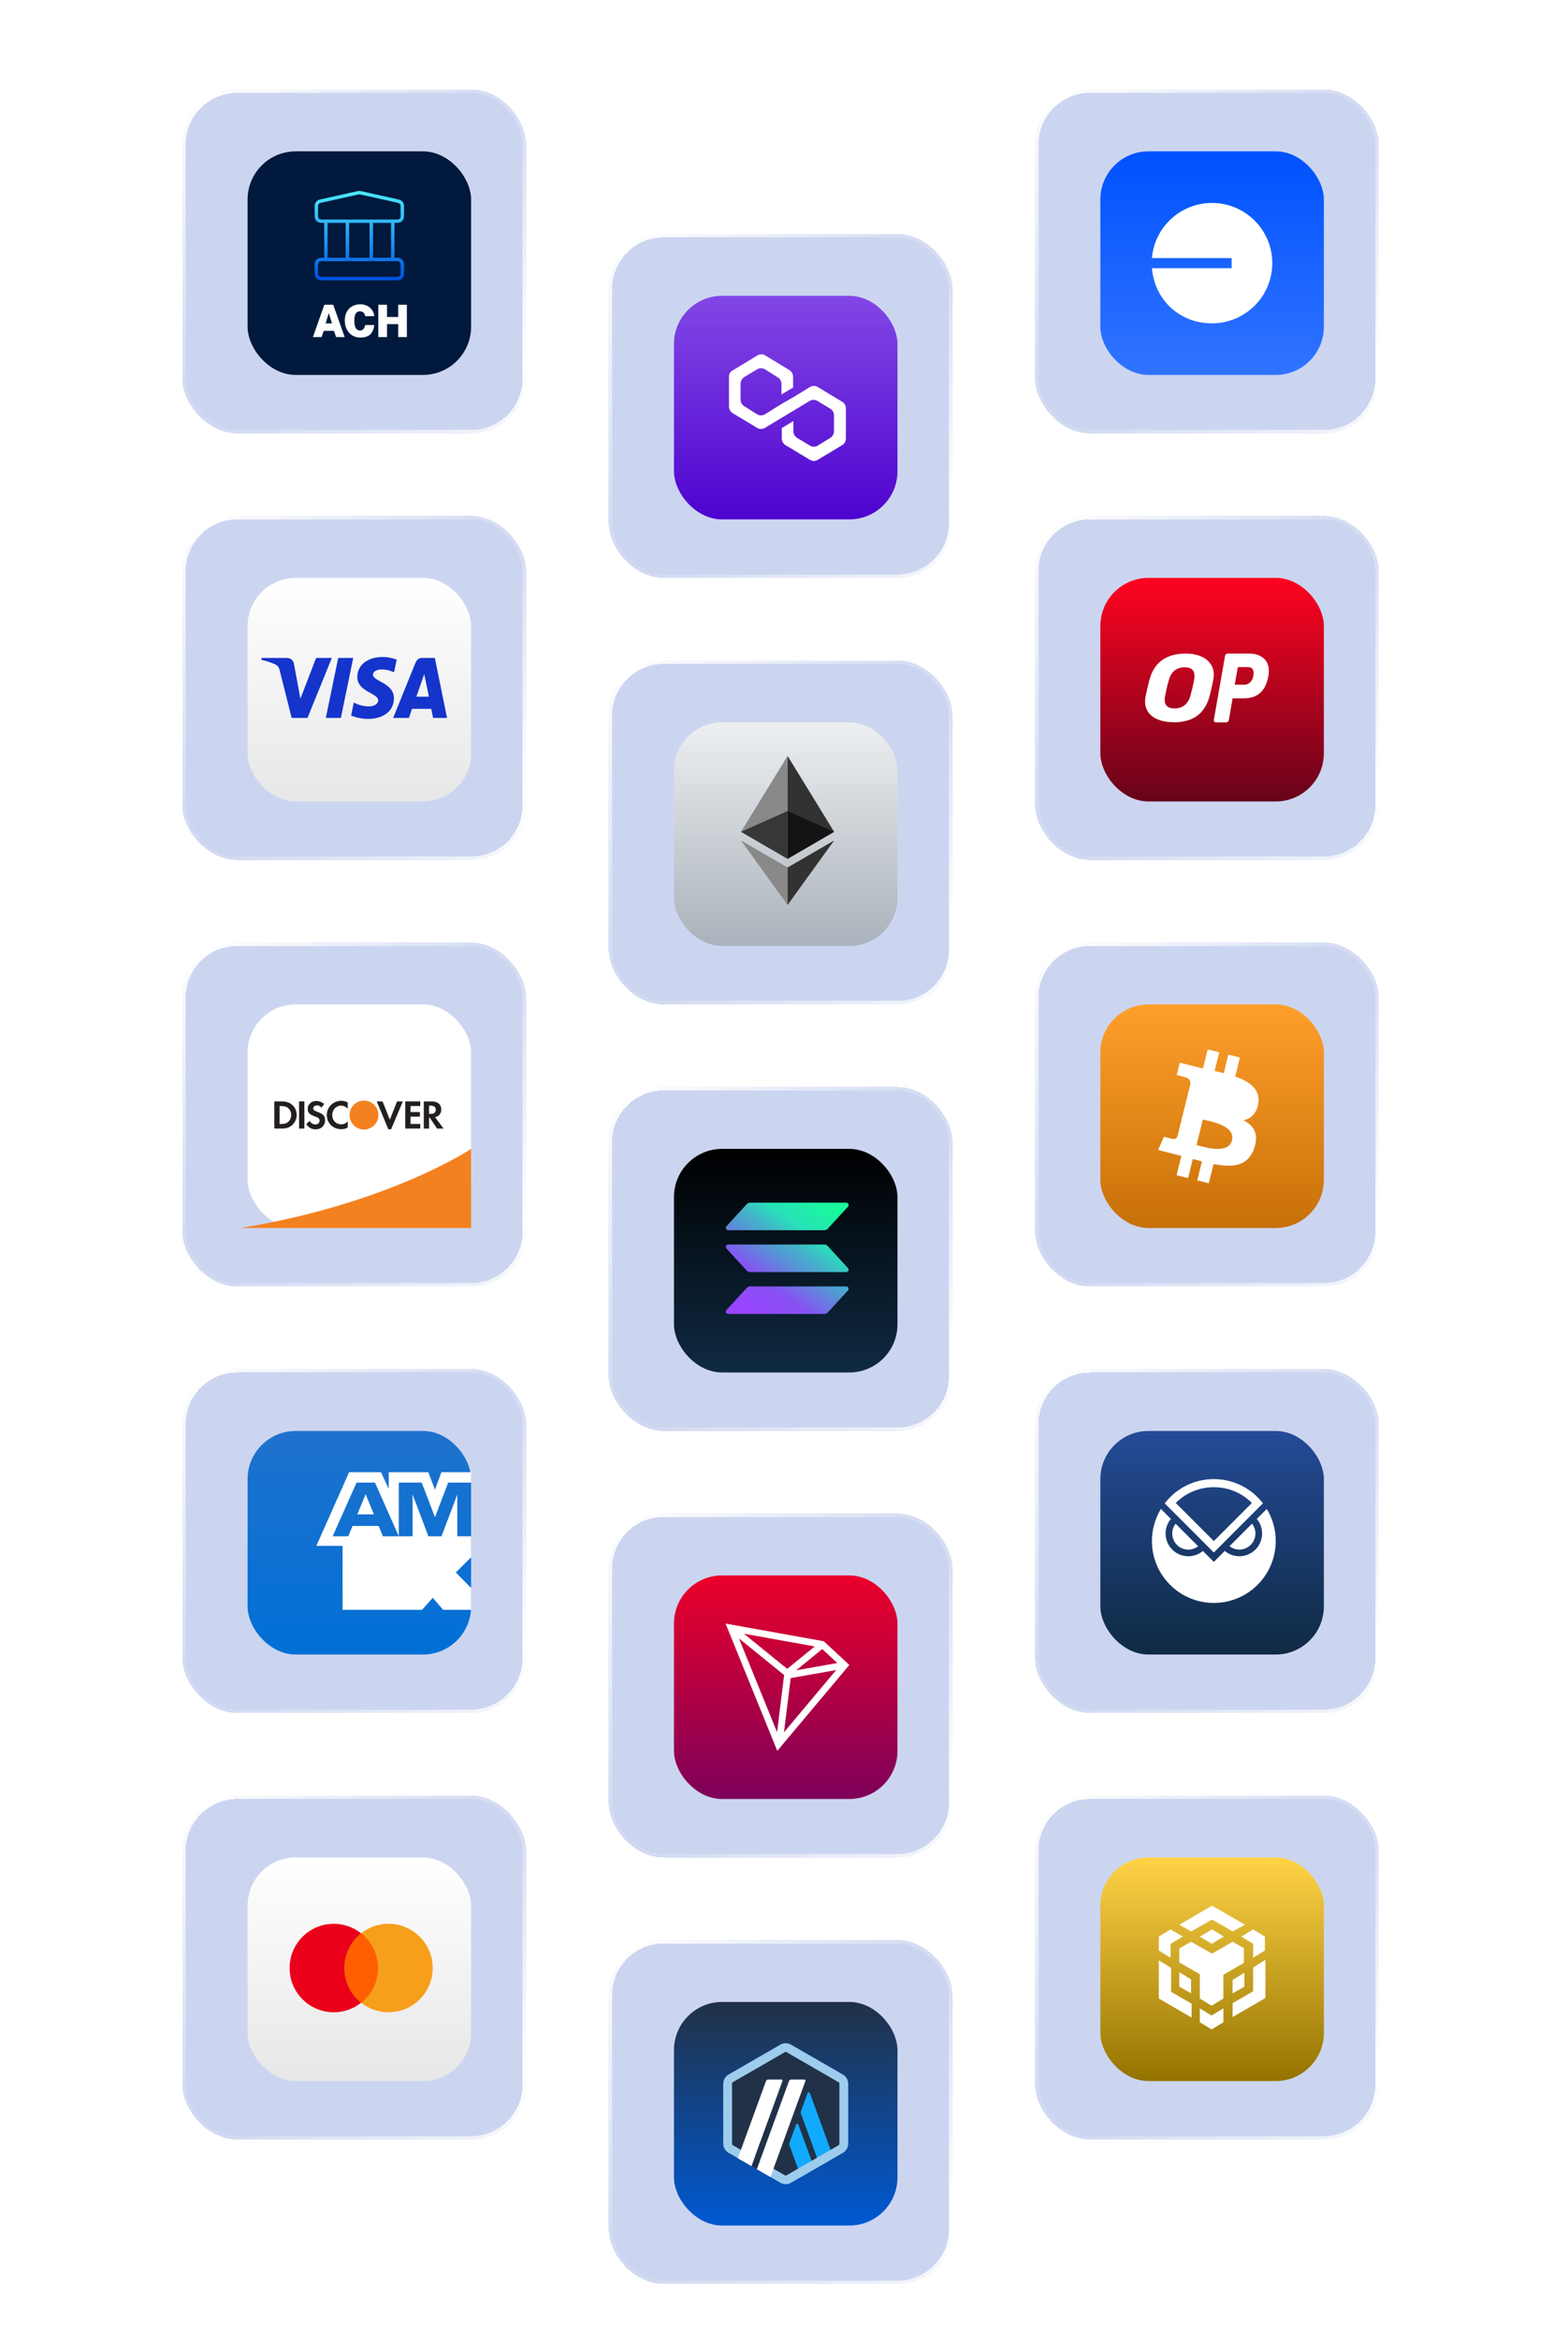 <svg width="456" height="680" viewBox="0 0 456 680" fill="none" xmlns="http://www.w3.org/2000/svg">
<g filter="url(#filter0_d_2586_40953)">
<rect x="179" y="64" width="100" height="100" rx="16" fill="#002FB6" fill-opacity="0.2" shape-rendering="crispEdges"/>
<rect x="179.5" y="64.5" width="99" height="99" rx="15.5" stroke="url(#paint0_linear_2586_40953)" shape-rendering="crispEdges"/>
</g>
<g filter="url(#filter1_d_2586_40953)">
<rect x="196" y="82" width="65" height="65" rx="14" fill="url(#paint1_linear_2586_40953)"/>
<path d="M237.744 108.475C237.123 108.107 236.324 108.107 235.614 108.475L230.642 111.51L227.269 113.442L222.386 116.478C221.765 116.846 220.966 116.846 220.256 116.478L216.439 114.086C215.817 113.718 215.373 112.982 215.373 112.154V107.555C215.373 106.819 215.728 106.083 216.439 105.623L220.256 103.323C220.877 102.955 221.676 102.955 222.386 103.323L226.204 105.715C226.825 106.083 227.269 106.819 227.269 107.647V110.682L230.642 108.659V105.531C230.642 104.795 230.287 104.059 229.577 103.599L222.475 99.276C221.854 98.908 221.055 98.908 220.345 99.276L213.065 103.691C212.355 104.059 212 104.795 212 105.531V114.178C212 114.914 212.355 115.65 213.065 116.11L220.256 120.433C220.877 120.801 221.676 120.801 222.386 120.433L227.269 117.49L230.642 115.466L235.525 112.522C236.146 112.154 236.945 112.154 237.655 112.522L241.473 114.822C242.094 115.19 242.538 115.926 242.538 116.754V121.353C242.538 122.089 242.183 122.825 241.473 123.285L237.744 125.585C237.123 125.953 236.324 125.953 235.614 125.585L231.796 123.285C231.175 122.917 230.731 122.181 230.731 121.353V118.409L227.358 120.433V123.469C227.358 124.205 227.713 124.941 228.423 125.401L235.614 129.724C236.235 130.092 237.034 130.092 237.744 129.724L244.935 125.401C245.556 125.033 246 124.297 246 123.469V114.73C246 113.994 245.645 113.258 244.935 112.798L237.744 108.475Z" fill="white"/>
</g>
<g filter="url(#filter2_d_2586_40953)">
<rect x="179" y="188" width="100" height="100" rx="16" fill="#002FB6" fill-opacity="0.2" shape-rendering="crispEdges"/>
<rect x="179.5" y="188.5" width="99" height="99" rx="15.5" stroke="url(#paint2_linear_2586_40953)" shape-rendering="crispEdges"/>
</g>
<g filter="url(#filter3_d_2586_40953)">
<rect x="196" y="206" width="65" height="65" rx="14" fill="url(#paint3_linear_2586_40953)"/>
<path d="M215.5 237.819L229.038 245.681V231.774V215.751L215.5 237.819Z" fill="#898989"/>
<path d="M229.038 215.75V231.773V245.681L242.576 237.819L229.038 215.75Z" fill="#323232"/>
<path d="M229.041 231.775L242.575 237.818L229.041 245.678V231.775Z" fill="#141414"/>
<path d="M229.038 231.773L229.042 231.775V245.677L229.038 245.68L215.5 237.819L229.038 231.773Z" fill="#373737"/>
<path d="M215.5 240.341L229.038 259.083V248.199L215.5 240.341Z" fill="#898989"/>
<path d="M229.038 248.199V259.083L242.584 240.341L229.038 248.199Z" fill="#323232"/>
</g>
<g filter="url(#filter4_d_2586_40953)">
<rect x="179" y="312" width="100" height="100" rx="16" fill="#002FB6" fill-opacity="0.2" shape-rendering="crispEdges"/>
<rect x="179.5" y="312.5" width="99" height="99" rx="15.5" stroke="url(#paint4_linear_2586_40953)" shape-rendering="crispEdges"/>
</g>
<g filter="url(#filter5_d_2586_40953)">
<rect x="196" y="330" width="65" height="65" rx="14" fill="url(#paint5_linear_2586_40953)"/>
<path fillRule="evenodd" clipRule="evenodd" d="M240.257 353.537C240.085 353.613 239.9 353.652 239.713 353.652H211.771C211.638 353.652 211.507 353.613 211.396 353.539C211.284 353.465 211.196 353.36 211.143 353.236C211.09 353.112 211.073 352.975 211.096 352.842C211.118 352.709 211.178 352.585 211.269 352.486L217.156 346.082C217.284 345.943 217.438 345.832 217.61 345.756C217.782 345.68 217.967 345.641 218.154 345.64H246.096C246.231 345.638 246.363 345.675 246.476 345.748C246.59 345.822 246.68 345.927 246.734 346.052C246.788 346.176 246.805 346.315 246.782 346.449C246.759 346.583 246.698 346.708 246.605 346.807L240.711 353.211C240.583 353.35 240.429 353.461 240.257 353.537ZM240.711 358.253C240.583 358.114 240.428 358.004 240.257 357.928C240.085 357.852 239.9 357.812 239.713 357.811H211.771C211.638 357.811 211.507 357.851 211.396 357.925C211.284 357.999 211.196 358.104 211.143 358.228C211.09 358.352 211.073 358.488 211.096 358.622C211.118 358.755 211.178 358.878 211.269 358.977L217.156 365.385C217.284 365.524 217.439 365.634 217.61 365.71C217.782 365.786 217.967 365.826 218.154 365.827H246.096C246.229 365.826 246.359 365.786 246.47 365.712C246.581 365.638 246.668 365.532 246.721 365.409C246.774 365.285 246.79 365.148 246.768 365.015C246.745 364.883 246.686 364.759 246.595 364.66L240.711 358.253ZM246.605 371.154L240.711 377.559C240.583 377.698 240.429 377.809 240.257 377.885C240.085 377.961 239.9 378 239.713 378H211.771C211.638 378 211.507 377.961 211.396 377.887C211.284 377.813 211.196 377.707 211.143 377.584C211.09 377.46 211.073 377.323 211.096 377.19C211.118 377.057 211.178 376.933 211.269 376.834L217.156 370.43C217.284 370.291 217.438 370.18 217.61 370.104C217.782 370.028 217.967 369.988 218.154 369.988H246.096C246.231 369.985 246.363 370.023 246.476 370.096C246.59 370.169 246.68 370.275 246.734 370.4C246.788 370.524 246.805 370.662 246.782 370.797C246.759 370.931 246.698 371.055 246.605 371.154Z" fill="url(#paint6_linear_2586_40953)"/>
</g>
<g filter="url(#filter6_d_2586_40953)">
<rect x="179" y="436" width="100" height="100" rx="16" fill="#002FB6" fill-opacity="0.2" shape-rendering="crispEdges"/>
<rect x="179.5" y="436.5" width="99" height="99" rx="15.5" stroke="url(#paint7_linear_2586_40953)" shape-rendering="crispEdges"/>
</g>
<g filter="url(#filter7_d_2586_40953)">
<rect x="196" y="454" width="65" height="65" rx="14" fill="url(#paint8_linear_2586_40953)"/>
<path d="M239.583 473.142L211 468L226.042 505L247 480.038L239.583 473.142ZM239.123 475.407L243.495 479.47L231.536 481.586L239.123 475.407ZM228.939 481.163L216.334 470.944L236.935 474.65L228.939 481.163ZM228.04 482.97L225.986 499.58L214.905 472.32L228.04 482.97ZM229.943 483.852L243.185 481.508L227.996 499.598L229.943 483.852Z" fill="white"/>
</g>
<g filter="url(#filter8_d_2586_40953)">
<rect x="179" y="560" width="100" height="100" rx="16" fill="#002FB6" fill-opacity="0.2" shape-rendering="crispEdges"/>
<rect x="179.5" y="560.5" width="99" height="99" rx="15.5" stroke="url(#paint9_linear_2586_40953)" shape-rendering="crispEdges"/>
</g>
<g filter="url(#filter9_d_2586_40953)">
<rect x="196" y="578" width="65" height="65" rx="14" fill="url(#paint10_linear_2586_40953)"/>
<g clipPath="url(#clip0_2586_40953)">
<path d="M211.706 602.464V618.536C211.706 619.569 212.247 620.504 213.149 621.029L227.073 629.065C227.958 629.573 229.057 629.573 229.943 629.065L243.866 621.029C244.752 620.52 245.31 619.569 245.31 618.536V602.464C245.31 601.431 244.768 600.496 243.866 599.971L229.943 591.935C229.057 591.427 227.958 591.427 227.073 591.935L213.149 599.971C212.264 600.48 211.722 601.431 211.722 602.464H211.706Z" fill="#213147"/>
<path d="M231.534 613.616L229.55 619.061C229.5 619.208 229.5 619.372 229.55 619.536L232.961 628.901L236.913 626.621L232.174 613.616C232.059 613.321 231.649 613.321 231.534 613.616Z" fill="#12AAFF"/>
<path d="M235.519 604.465C235.404 604.17 234.994 604.17 234.88 604.465L232.895 609.91C232.846 610.057 232.846 610.221 232.895 610.385L238.488 625.719L242.44 623.44L235.519 604.481V604.465Z" fill="#12AAFF"/>
<path d="M228.5 592.542C228.599 592.542 228.697 592.575 228.779 592.624L243.834 601.316C244.015 601.414 244.113 601.611 244.113 601.808V619.192C244.113 619.389 243.998 619.586 243.834 619.684L228.779 628.376C228.697 628.425 228.599 628.458 228.5 628.458C228.402 628.458 228.304 628.425 228.222 628.376L213.166 619.684C212.986 619.586 212.888 619.389 212.888 619.192V601.792C212.888 601.595 213.002 601.398 213.166 601.3L228.222 592.608C228.304 592.558 228.402 592.526 228.5 592.526V592.542ZM228.5 590C227.959 590 227.434 590.131 226.942 590.41L211.887 599.102C210.92 599.66 210.329 600.676 210.329 601.792V619.176C210.329 620.291 210.92 621.308 211.887 621.865L226.942 630.557C227.418 630.836 227.959 630.967 228.5 630.967C229.042 630.967 229.566 630.836 230.058 630.557L245.114 621.865C246.081 621.308 246.672 620.291 246.672 619.176V601.792C246.672 600.676 246.081 599.66 245.114 599.102L230.042 590.41C229.566 590.131 229.025 590 228.484 590H228.5Z" fill="#9DCCED"/>
<path d="M218.528 625.736L219.922 621.931L222.71 624.243L220.103 626.638L218.528 625.736Z" fill="#213147"/>
<path d="M227.221 600.562H223.399C223.121 600.562 222.858 600.742 222.76 601.004L214.576 623.44L218.529 625.719L227.549 601.004C227.631 600.775 227.467 600.545 227.237 600.545L227.221 600.562Z" fill="white"/>
<path d="M233.912 600.562H230.091C229.812 600.562 229.55 600.742 229.452 601.004L220.104 626.621L224.056 628.901L234.224 601.004C234.306 600.775 234.142 600.545 233.912 600.545V600.562Z" fill="white"/>
</g>
</g>
<g filter="url(#filter10_d_2586_40953)">
<rect x="303" y="22" width="100" height="100" rx="16" fill="#002FB6" fill-opacity="0.2" shape-rendering="crispEdges"/>
<rect x="303.5" y="22.5" width="99" height="99" rx="15.5" stroke="url(#paint11_linear_2586_40953)" shape-rendering="crispEdges"/>
</g>
<g filter="url(#filter11_d_2586_40953)">
<rect x="320" y="40" width="65" height="65" rx="14" fill="url(#paint12_linear_2586_40953)"/>
<path fillRule="evenodd" clipRule="evenodd" d="M370 72.5C370 82.166 362.153 90 352.47 90C342.787 90 335.748 82.949 335 73.97H358.173V71.027H335C335.748 62.051 343.283 55 352.47 55C362.153 55 370 62.834 370 72.5Z" fill="white"/>
</g>
<g filter="url(#filter12_d_2586_40953)">
<rect x="303" y="146" width="100" height="100" rx="16" fill="#002FB6" fill-opacity="0.2" shape-rendering="crispEdges"/>
<rect x="303.5" y="146.5" width="99" height="99" rx="15.5" stroke="url(#paint13_linear_2586_40953)" shape-rendering="crispEdges"/>
</g>
<g filter="url(#filter13_d_2586_40953)">
<rect x="320" y="164" width="65" height="65" rx="14" fill="url(#paint14_linear_2586_40953)"/>
<path d="M341.154 205.941C338.746 205.941 336.788 205.411 335.279 204.38C333.77 203.32 333 201.817 333 199.903C333 199.49 333.064 198.99 333.161 198.401C333.417 197.075 333.803 195.485 334.284 193.599C335.665 188.533 339.196 186 344.878 186C346.419 186 347.831 186.236 349.051 186.736C350.271 187.208 351.234 187.915 351.941 188.857C352.647 189.8 353 190.89 353 192.186C353 192.568 352.936 193.069 352.839 193.658C352.518 195.308 352.165 196.898 351.748 198.459C351.042 200.993 349.822 202.878 348.088 204.144C346.355 205.381 344.043 206 341.154 206V205.941ZM341.604 201.965C342.727 201.965 343.69 201.641 344.461 201.052C345.263 200.433 345.841 199.52 346.194 198.253C346.676 196.515 347.029 195.013 347.254 193.717C347.35 193.334 347.382 192.922 347.382 192.51C347.382 190.831 346.419 189.976 344.525 189.976C343.401 189.976 342.438 190.3 341.636 190.89C340.833 191.508 340.287 192.421 339.934 193.688C339.549 194.925 339.196 196.427 338.843 198.224C338.746 198.607 338.714 198.99 338.714 199.402C338.682 201.11 339.677 201.965 341.604 201.965Z" fill="white"/>
<path d="M353.484 205.97C353.309 205.97 353.184 205.909 353.084 205.757C353.009 205.605 352.984 205.423 353.009 205.241L356.257 186.728C356.282 186.516 356.382 186.334 356.532 186.212C356.682 186.061 356.832 186 356.982 186H363.228C364.977 186 366.352 186.455 367.401 187.305C368.475 188.185 369 189.46 369 191.099C369 191.584 368.95 192.07 368.85 192.586C368.45 194.771 367.676 196.379 366.476 197.442C365.302 198.504 363.678 199.02 361.629 199.02H358.456L357.382 205.272C357.332 205.484 357.257 205.666 357.107 205.788C356.957 205.939 356.807 206 356.657 206H353.459L353.484 205.97ZM361.779 195.074C362.454 195.074 363.004 194.862 363.503 194.407C364.003 193.951 364.328 193.344 364.503 192.525C364.553 192.191 364.578 191.918 364.578 191.675C364.578 191.129 364.428 190.704 364.178 190.401C363.903 190.097 363.453 189.945 362.804 189.945H359.98L359.081 195.044H361.779V195.074Z" fill="white"/>
</g>
<g filter="url(#filter14_d_2586_40953)">
<rect x="303" y="270" width="100" height="100" rx="16" fill="#002FB6" fill-opacity="0.2" shape-rendering="crispEdges"/>
<rect x="303.5" y="270.5" width="99" height="99" rx="15.5" stroke="url(#paint15_linear_2586_40953)" shape-rendering="crispEdges"/>
</g>
<g filter="url(#filter15_d_2586_40953)">
<rect x="320" y="288" width="65" height="65" rx="14" fill="url(#paint16_linear_2586_40953)"/>
<path fillRule="evenodd" clipRule="evenodd" d="M365.924 316.727C366.531 312.638 363.44 310.44 359.214 308.973L360.585 303.434L357.237 302.593L355.902 307.987C355.022 307.766 354.118 307.558 353.22 307.351L354.565 301.922L351.219 301.082L349.847 306.619C349.119 306.452 348.404 306.287 347.709 306.113L347.713 306.096L343.097 304.935L342.206 308.536C342.206 308.536 344.69 309.11 344.637 309.145C345.993 309.486 346.238 310.39 346.197 311.106L344.636 317.417C344.729 317.441 344.85 317.476 344.984 317.529L344.87 317.501L344.87 317.501C344.792 317.481 344.712 317.461 344.63 317.441L342.441 326.282C342.275 326.696 341.854 327.319 340.907 327.083C340.94 327.132 338.473 326.471 338.473 326.471L336.812 330.331L341.168 331.425C341.654 331.547 342.135 331.674 342.611 331.799C342.927 331.882 343.242 331.964 343.554 332.045L342.169 337.648L345.513 338.488L346.885 332.945C347.798 333.195 348.685 333.425 349.552 333.642L348.185 339.16L351.533 340L352.918 334.408C358.626 335.496 362.919 335.057 364.726 329.856C366.182 325.669 364.653 323.253 361.65 321.678C363.837 321.17 365.485 319.721 365.924 316.727ZM358.276 327.532C357.327 331.373 351.357 329.785 348.625 329.058L348.625 329.058C348.379 328.993 348.16 328.935 347.973 328.888L349.811 321.465C350.039 321.522 350.318 321.585 350.633 321.656C353.459 322.295 359.248 323.604 358.276 327.532ZM351.201 318.211C353.479 318.823 358.446 320.159 359.312 316.667C360.195 313.095 355.367 312.019 353.009 311.493C352.744 311.434 352.51 311.382 352.319 311.334L350.652 318.066C350.81 318.106 350.995 318.155 351.201 318.211Z" fill="white"/>
</g>
<g filter="url(#filter16_d_2586_40953)">
<rect x="303" y="394" width="100" height="100" rx="16" fill="#002FB6" fill-opacity="0.2" shape-rendering="crispEdges"/>
<rect x="303.5" y="394.5" width="99" height="99" rx="15.5" stroke="url(#paint17_linear_2586_40953)" shape-rendering="crispEdges"/>
</g>
<g filter="url(#filter17_d_2586_40953)">
<rect x="320" y="412" width="65" height="65" rx="14" fill="url(#paint18_linear_2586_40953)"/>
<g clipPath="url(#clip1_2586_40953)">
<path d="M345.581 446.498C346.616 446.498 347.625 446.153 348.441 445.522L341.881 438.961C340.299 441.005 340.678 443.949 342.722 445.531C343.546 446.153 344.547 446.498 345.581 446.498Z" fill="white"/>
<path d="M365.095 441.812C365.095 440.778 364.75 439.768 364.119 438.953L357.559 445.513C359.603 447.095 362.538 446.716 364.119 444.672C364.75 443.856 365.095 442.847 365.095 441.812Z" fill="white"/>
<path d="M368.401 434.671L365.499 437.573C367.837 440.374 367.467 444.546 364.666 446.884C362.21 448.937 358.644 448.937 356.188 446.884L353 450.072L349.821 446.893C347.02 449.231 342.848 448.861 340.509 446.06C338.457 443.604 338.457 440.038 340.509 437.581L339.021 436.093L337.607 434.671C335.9 437.48 335 440.71 335 443.999C335 453.942 343.058 462 353 462C362.942 462 371 453.942 371 443.999C371.008 440.71 370.1 437.48 368.401 434.671Z" fill="white"/>
<path d="M366.021 431.576C359.165 424.384 347.777 424.115 340.585 430.97C340.375 431.172 340.173 431.374 339.979 431.576C339.534 432.047 339.113 432.534 338.718 433.048L353 447.339L367.282 433.048C366.895 432.534 366.466 432.047 366.021 431.576ZM353 428.354C357.206 428.354 361.125 429.977 364.069 432.938L353 444.008L341.931 432.938C344.875 429.977 348.794 428.354 353 428.354Z" fill="white"/>
</g>
</g>
<g filter="url(#filter18_d_2586_40953)">
<rect x="303" y="518" width="100" height="100" rx="16" fill="#002FB6" fill-opacity="0.2" shape-rendering="crispEdges"/>
<rect x="303.5" y="518.5" width="99" height="99" rx="15.5" stroke="url(#paint19_linear_2586_40953)" shape-rendering="crispEdges"/>
</g>
<g filter="url(#filter19_d_2586_40953)">
<rect x="320" y="536" width="65" height="65" rx="14" fill="url(#paint20_linear_2586_40953)"/>
<path d="M342.962 555.55L352.5 550L362.038 555.55L358.462 557.5L352.5 554.05L346.39 557.5L342.962 555.55ZM361.889 562.45L358.462 560.5L352.5 563.95L346.39 560.5L342.962 562.45V566.5L348.923 569.95V577L352.351 579.1L355.779 577V570.1L361.74 566.65V562.45H361.889ZM361.889 573.55V569.5L358.462 571.6V575.5L361.889 573.55ZM364.423 574.9L358.462 578.35V582.4L368 576.85V565.75L364.423 568V574.9ZM360.995 559L364.423 561.1V565.15L367.851 563.05V559L364.423 556.9L360.995 559ZM348.923 579.85V583.9L352.351 586L355.779 583.9V579.85L352.351 581.95L348.923 579.85ZM342.962 573.55L346.39 575.5V571.45L342.962 569.35V573.55ZM348.923 559L352.351 561.1L355.928 559L352.5 556.9L348.923 559ZM340.428 561.1L344.005 559L340.428 556.9L337 559V563.05L340.428 565.15V561.1ZM340.428 568L337 565.9V577L346.538 582.55V578.5L340.577 575.05V568H340.428Z" fill="white"/>
</g>
<g filter="url(#filter20_d_2586_40953)">
<rect x="55" y="22" width="100" height="100" rx="16" fill="#002FB6" fill-opacity="0.2" shape-rendering="crispEdges"/>
<rect x="55.5" y="22.5" width="99" height="99" rx="15.5" stroke="url(#paint21_linear_2586_40953)" shape-rendering="crispEdges"/>
</g>
<g filter="url(#filter21_d_2586_40953)">
<rect x="72" y="40" width="65" height="65" rx="14" fill="url(#paint22_linear_2586_40953)"/>
<path d="M90.995 94L94.323 84.601H96.91L100.238 94H97.742L97.118 92.18H94.154L93.517 94H90.995ZM94.687 90.022H96.546L95.623 87.019L94.687 90.022ZM104.769 94.13C103.864 94.13 103.073 93.915 102.397 93.487C101.725 93.058 101.203 92.47 100.83 91.725C100.458 90.98 100.271 90.13 100.271 89.177C100.271 88.224 100.455 87.396 100.824 86.694C101.192 85.988 101.712 85.442 102.384 85.056C103.06 84.666 103.855 84.471 104.769 84.471C105.515 84.471 106.182 84.618 106.771 84.913C107.361 85.203 107.837 85.609 108.201 86.129C108.565 86.644 108.782 87.24 108.851 87.916H106.212C106.165 87.626 106.076 87.374 105.946 87.162C105.816 86.95 105.645 86.787 105.432 86.674C105.224 86.558 104.975 86.499 104.685 86.499C104.368 86.499 104.087 86.581 103.84 86.746C103.593 86.911 103.398 87.192 103.255 87.591C103.116 87.985 103.047 88.527 103.047 89.216C103.047 90.26 103.201 91.004 103.508 91.445C103.816 91.883 104.208 92.102 104.685 92.102C104.975 92.102 105.224 92.028 105.432 91.881C105.645 91.734 105.816 91.539 105.946 91.296C106.076 91.049 106.165 90.78 106.212 90.49H108.851C108.786 90.975 108.676 91.437 108.52 91.874C108.368 92.312 108.141 92.702 107.837 93.044C107.538 93.382 107.14 93.649 106.641 93.844C106.143 94.035 105.519 94.13 104.769 94.13ZM110.023 94V84.601H112.551V88.163H115.795V84.601H118.323V94H115.795V90.23H112.551V94H110.023Z" fill="white"/>
<path d="M94.778 60.311V71.437M101.028 60.311V71.437M107.972 60.311V71.437M114.222 60.311V71.437M92 73.662L92 74.775C92 75.554 92 75.943 92.151 76.241C92.284 76.502 92.497 76.715 92.758 76.848C93.055 77 93.444 77 94.222 77H114.778C115.556 77 115.945 77 116.242 76.848C116.503 76.715 116.715 76.502 116.849 76.241C117 75.943 117 75.554 117 74.775V73.662C117 72.883 117 72.494 116.849 72.196C116.715 71.935 116.503 71.722 116.242 71.588C115.945 71.437 115.556 71.437 114.778 71.437H94.222C93.444 71.437 93.055 71.437 92.758 71.588C92.497 71.722 92.284 71.935 92.151 72.196C92 72.494 92 72.883 92 73.662ZM104.018 52.073L93.74 54.36C93.119 54.499 92.809 54.568 92.577 54.735C92.373 54.882 92.212 55.083 92.113 55.315C92 55.577 92 55.896 92 56.533L92 58.086C92 58.864 92 59.254 92.151 59.551C92.284 59.813 92.497 60.026 92.758 60.159C93.055 60.311 93.444 60.311 94.222 60.311H114.778C115.556 60.311 115.945 60.311 116.242 60.159C116.503 60.026 116.715 59.813 116.849 59.551C117 59.254 117 58.864 117 58.086V56.533C117 55.896 117 55.577 116.887 55.315C116.788 55.083 116.627 54.882 116.423 54.735C116.191 54.568 115.881 54.499 115.26 54.36L104.982 52.073C104.802 52.033 104.712 52.013 104.621 52.005C104.541 51.998 104.459 51.998 104.379 52.005C104.288 52.013 104.198 52.033 104.018 52.073Z" stroke="url(#paint23_linear_2586_40953)" strokeWidth="2" strokeLinecap="round" strokeLinejoin="round"/>
</g>
<g filter="url(#filter22_d_2586_40953)">
<rect x="55" y="146" width="100" height="100" rx="16" fill="#002FB6" fill-opacity="0.2" shape-rendering="crispEdges"/>
<rect x="55.5" y="146.5" width="99" height="99" rx="15.5" stroke="url(#paint24_linear_2586_40953)" shape-rendering="crispEdges"/>
</g>
<g filter="url(#filter23_d_2586_40953)">
<rect x="72" y="164" width="65" height="65" rx="14" fill="url(#paint25_linear_2586_40953)"/>
<path d="M111.172 187C107.338 187 103.912 189.045 103.912 192.822C103.912 197.154 109.988 197.453 109.988 199.63C109.988 200.546 108.968 201.366 107.224 201.366C104.75 201.366 102.901 200.22 102.901 200.22L102.11 204.032C102.11 204.032 104.24 205 107.068 205C111.26 205 114.559 202.855 114.559 199.013C114.559 194.435 108.457 194.145 108.457 192.125C108.457 191.407 109.294 190.621 111.033 190.621C112.994 190.621 114.595 191.454 114.595 191.454L115.369 187.773C115.369 187.773 113.628 187 111.172 187ZM76.093 187.278L76 187.834C76 187.834 77.613 188.137 79.066 188.743C80.936 189.438 81.07 189.842 81.385 191.098L84.818 204.713H89.42L96.51 187.278H91.918L87.362 199.132L85.504 189.084C85.333 187.934 84.47 187.278 83.413 187.278H76.093ZM98.356 187.278L94.754 204.713H99.132L102.721 187.278H98.356ZM122.775 187.278C121.719 187.278 121.16 187.859 120.75 188.876L114.335 204.713H118.927L119.815 202.074H125.409L125.949 204.713H130L126.466 187.278H122.775ZM123.372 191.988L124.733 198.531H121.087L123.372 191.988Z" fill="#1434CB"/>
</g>
<g filter="url(#filter24_d_2586_40953)">
<rect x="55" y="270" width="100" height="100" rx="16" fill="#002FB6" fill-opacity="0.2" shape-rendering="crispEdges"/>
<rect x="55.5" y="270.5" width="99" height="99" rx="15.5" stroke="url(#paint26_linear_2586_40953)" shape-rendering="crispEdges"/>
</g>
<g filter="url(#filter25_d_2586_40953)">
<g clipPath="url(#clip2_2586_40953)">
<rect x="72" y="288" width="65" height="65" rx="14" fill="url(#paint27_linear_2586_40953)"/>
<path d="M82.028 316.191H79.773V324.089H82.028C83.22 324.089 84.081 323.802 84.843 323.184C85.747 322.438 86.278 321.318 86.278 320.154C86.264 317.814 84.527 316.191 82.028 316.191ZM83.837 322.136C83.349 322.567 82.732 322.768 81.726 322.768H81.31V317.541H81.726C82.717 317.541 83.32 317.713 83.837 318.173C84.369 318.647 84.685 319.379 84.685 320.14C84.685 320.901 84.369 321.662 83.837 322.136Z" fill="#231F20"/>
<path d="M88.518 316.191H86.981V324.089H88.518V316.191Z" fill="#231F20"/>
<path d="M92.28 319.221C91.361 318.876 91.088 318.647 91.088 318.23C91.088 317.728 91.577 317.354 92.237 317.354C92.697 317.354 93.085 317.541 93.472 318L94.276 316.952C93.616 316.378 92.826 316.076 91.95 316.076C90.557 316.076 89.48 317.053 89.48 318.345C89.48 319.436 89.983 319.996 91.419 320.513C92.022 320.729 92.323 320.872 92.481 320.959C92.783 321.16 92.941 321.447 92.941 321.777C92.941 322.423 92.438 322.897 91.749 322.897C91.017 322.897 90.428 322.524 90.069 321.849L89.078 322.811C89.782 323.859 90.643 324.319 91.806 324.319C93.4 324.319 94.535 323.256 94.535 321.72C94.564 320.442 94.032 319.867 92.28 319.221Z" fill="#231F20"/>
<path d="M95.038 320.154C95.038 322.48 96.862 324.275 99.203 324.275C99.863 324.275 100.437 324.146 101.127 323.816V322.006C100.509 322.624 99.964 322.868 99.274 322.868C97.723 322.868 96.618 321.748 96.618 320.14C96.618 318.617 97.752 317.426 99.203 317.426C99.935 317.426 100.495 317.684 101.127 318.316V316.507C100.452 316.162 99.892 316.018 99.231 316.018C96.919 316.018 95.038 317.856 95.038 320.154Z" fill="#231F20"/>
<path d="M113.361 321.504L111.25 316.191H109.57L112.916 324.29H113.749L117.152 316.191H115.487L113.361 321.504Z" fill="#231F20"/>
<path d="M117.855 324.089H122.221V322.754H119.392V320.628H122.12V319.293H119.392V317.541H122.221V316.191H117.855V324.089Z" fill="#231F20"/>
<path d="M128.325 318.532C128.325 317.053 127.305 316.205 125.524 316.205H123.241V324.103H124.778V320.93H124.979L127.104 324.103H129L126.515 320.772C127.678 320.528 128.325 319.738 128.325 318.532ZM125.223 319.838H124.778V317.44H125.252C126.214 317.44 126.731 317.842 126.731 318.618C126.731 319.408 126.214 319.838 125.223 319.838Z" fill="#231F20"/>
<path d="M105.851 324.376C108.175 324.376 110.059 322.493 110.059 320.169C110.059 317.845 108.175 315.961 105.851 315.961C103.527 315.961 101.644 317.845 101.644 320.169C101.644 322.493 103.527 324.376 105.851 324.376Z" fill="#F48120"/>
<path d="M137 330C137 330 113.335 345.879 70 353H137V330Z" fill="#F48120"/>
</g>
</g>
<g filter="url(#filter26_d_2586_40953)">
<rect x="55" y="394" width="100" height="100" rx="16" fill="#002FB6" fill-opacity="0.2" shape-rendering="crispEdges"/>
<rect x="55.5" y="394.5" width="99" height="99" rx="15.5" stroke="url(#paint28_linear_2586_40953)" shape-rendering="crispEdges"/>
</g>
<g filter="url(#filter27_d_2586_40953)">
<rect x="72" y="412" width="65" height="65" rx="14" fill="url(#paint29_linear_2586_40953)"/>
<path fillRule="evenodd" clipRule="evenodd" d="M137 457.642V464H128.865L125.858 460.509L122.734 464H99.624V445.414H92L101.531 424H110.806L113.046 428.856V424H124.561L126.487 429.09L128.373 424H137V427.023H130.338L127.312 434.941L126.507 437.086L122.635 427.023H115.974V442.625L109.057 427.023H103.692L96.736 442.625H101.295L102.513 439.622H110.138L111.356 442.625H115.974H119.983V432.464L119.963 430.416L120.749 432.464L124.581 442.625H128.393L132.245 432.464L132.991 430.436V442.625H137V448.729L132.559 453.156L137 457.642ZM102.847 460.977V445.433H115.974V448.807H106.856V451.538H115.797V454.892H106.856V457.603H115.974V460.977H102.847ZM135.782 460.977H130.574L125.819 455.906L121.044 460.977H115.974L123.303 453.235L115.974 445.433H121.201L125.917 450.485L130.653 445.433H135.782L128.432 453.176L135.782 460.977Z" fill="white"/>
<path d="M106.325 430.358L105.539 432.308L103.908 436.248H108.742L107.111 432.308L106.325 430.358Z" fill="white"/>
</g>
<g filter="url(#filter28_d_2586_40953)">
<rect x="55" y="518" width="100" height="100" rx="16" fill="#002FB6" fill-opacity="0.2" shape-rendering="crispEdges"/>
<rect x="55.5" y="518.5" width="99" height="99" rx="15.5" stroke="url(#paint30_linear_2586_40953)" shape-rendering="crispEdges"/>
</g>
<g filter="url(#filter29_d_2586_40953)">
<rect x="72" y="536" width="65" height="65" rx="14" fill="url(#paint31_linear_2586_40953)"/>
<path d="M99.398 558.031H110.651V578.249H99.398V558.031Z" fill="#FF5F00"/>
<path d="M100.113 568.14C100.113 564.032 102.042 560.388 105.007 558.031C102.828 556.316 100.077 555.28 97.077 555.28C89.968 555.28 84.217 561.031 84.217 568.14C84.217 575.249 89.968 581 97.077 581C100.077 581 102.828 579.964 105.007 578.249C102.042 575.927 100.113 572.248 100.113 568.14Z" fill="#EB001B"/>
<path d="M125.833 568.14C125.833 575.249 120.082 581 112.973 581C109.973 581 107.222 579.964 105.043 578.249C108.044 575.892 109.937 572.248 109.937 568.14C109.937 564.032 108.008 560.389 105.043 558.031C107.222 556.316 109.973 555.28 112.973 555.28C120.082 555.28 125.833 561.067 125.833 568.14Z" fill="#F79E1B"/>
</g>
<defs>
<filter id="filter0_d_2586_40953" x="165" y="56" width="124" height="124" filterUnits="userSpaceOnUse" color-interpolation-filters="sRGB">
<feFlood flood-opacity="0" result="BackgroundImageFix"/>
<feColorMatrix in="SourceAlpha" type="matrix" values="0 0 0 0 0 0 0 0 0 0 0 0 0 0 0 0 0 0 127 0" result="hardAlpha"/>
<feOffset dx="-2" dy="4"/>
<feGaussianBlur stdDeviation="6"/>
<feComposite in2="hardAlpha" operator="out"/>
<feColorMatrix type="matrix" values="0 0 0 0 0 0 0 0 0 0 0 0 0 0 0 0 0 0 0.25 0"/>
<feBlend mode="normal" in2="BackgroundImageFix" result="effect1_dropShadow_2586_40953"/>
<feBlend mode="normal" in="SourceGraphic" in2="effect1_dropShadow_2586_40953" result="shape"/>
</filter>
<filter id="filter1_d_2586_40953" x="192" y="82" width="73" height="73" filterUnits="userSpaceOnUse" color-interpolation-filters="sRGB">
<feFlood flood-opacity="0" result="BackgroundImageFix"/>
<feColorMatrix in="SourceAlpha" type="matrix" values="0 0 0 0 0 0 0 0 0 0 0 0 0 0 0 0 0 0 127 0" result="hardAlpha"/>
<feOffset dy="4"/>
<feGaussianBlur stdDeviation="2"/>
<feComposite in2="hardAlpha" operator="out"/>
<feColorMatrix type="matrix" values="0 0 0 0 0 0 0 0 0 0 0 0 0 0 0 0 0 0 0.25 0"/>
<feBlend mode="normal" in2="BackgroundImageFix" result="effect1_dropShadow_2586_40953"/>
<feBlend mode="normal" in="SourceGraphic" in2="effect1_dropShadow_2586_40953" result="shape"/>
</filter>
<filter id="filter2_d_2586_40953" x="165" y="180" width="124" height="124" filterUnits="userSpaceOnUse" color-interpolation-filters="sRGB">
<feFlood flood-opacity="0" result="BackgroundImageFix"/>
<feColorMatrix in="SourceAlpha" type="matrix" values="0 0 0 0 0 0 0 0 0 0 0 0 0 0 0 0 0 0 127 0" result="hardAlpha"/>
<feOffset dx="-2" dy="4"/>
<feGaussianBlur stdDeviation="6"/>
<feComposite in2="hardAlpha" operator="out"/>
<feColorMatrix type="matrix" values="0 0 0 0 0 0 0 0 0 0 0 0 0 0 0 0 0 0 0.25 0"/>
<feBlend mode="normal" in2="BackgroundImageFix" result="effect1_dropShadow_2586_40953"/>
<feBlend mode="normal" in="SourceGraphic" in2="effect1_dropShadow_2586_40953" result="shape"/>
</filter>
<filter id="filter3_d_2586_40953" x="192" y="206" width="73" height="73" filterUnits="userSpaceOnUse" color-interpolation-filters="sRGB">
<feFlood flood-opacity="0" result="BackgroundImageFix"/>
<feColorMatrix in="SourceAlpha" type="matrix" values="0 0 0 0 0 0 0 0 0 0 0 0 0 0 0 0 0 0 127 0" result="hardAlpha"/>
<feOffset dy="4"/>
<feGaussianBlur stdDeviation="2"/>
<feComposite in2="hardAlpha" operator="out"/>
<feColorMatrix type="matrix" values="0 0 0 0 0 0 0 0 0 0 0 0 0 0 0 0 0 0 0.25 0"/>
<feBlend mode="normal" in2="BackgroundImageFix" result="effect1_dropShadow_2586_40953"/>
<feBlend mode="normal" in="SourceGraphic" in2="effect1_dropShadow_2586_40953" result="shape"/>
</filter>
<filter id="filter4_d_2586_40953" x="165" y="304" width="124" height="124" filterUnits="userSpaceOnUse" color-interpolation-filters="sRGB">
<feFlood flood-opacity="0" result="BackgroundImageFix"/>
<feColorMatrix in="SourceAlpha" type="matrix" values="0 0 0 0 0 0 0 0 0 0 0 0 0 0 0 0 0 0 127 0" result="hardAlpha"/>
<feOffset dx="-2" dy="4"/>
<feGaussianBlur stdDeviation="6"/>
<feComposite in2="hardAlpha" operator="out"/>
<feColorMatrix type="matrix" values="0 0 0 0 0 0 0 0 0 0 0 0 0 0 0 0 0 0 0.25 0"/>
<feBlend mode="normal" in2="BackgroundImageFix" result="effect1_dropShadow_2586_40953"/>
<feBlend mode="normal" in="SourceGraphic" in2="effect1_dropShadow_2586_40953" result="shape"/>
</filter>
<filter id="filter5_d_2586_40953" x="192" y="330" width="73" height="73" filterUnits="userSpaceOnUse" color-interpolation-filters="sRGB">
<feFlood flood-opacity="0" result="BackgroundImageFix"/>
<feColorMatrix in="SourceAlpha" type="matrix" values="0 0 0 0 0 0 0 0 0 0 0 0 0 0 0 0 0 0 127 0" result="hardAlpha"/>
<feOffset dy="4"/>
<feGaussianBlur stdDeviation="2"/>
<feComposite in2="hardAlpha" operator="out"/>
<feColorMatrix type="matrix" values="0 0 0 0 0 0 0 0 0 0 0 0 0 0 0 0 0 0 0.25 0"/>
<feBlend mode="normal" in2="BackgroundImageFix" result="effect1_dropShadow_2586_40953"/>
<feBlend mode="normal" in="SourceGraphic" in2="effect1_dropShadow_2586_40953" result="shape"/>
</filter>
<filter id="filter6_d_2586_40953" x="165" y="428" width="124" height="124" filterUnits="userSpaceOnUse" color-interpolation-filters="sRGB">
<feFlood flood-opacity="0" result="BackgroundImageFix"/>
<feColorMatrix in="SourceAlpha" type="matrix" values="0 0 0 0 0 0 0 0 0 0 0 0 0 0 0 0 0 0 127 0" result="hardAlpha"/>
<feOffset dx="-2" dy="4"/>
<feGaussianBlur stdDeviation="6"/>
<feComposite in2="hardAlpha" operator="out"/>
<feColorMatrix type="matrix" values="0 0 0 0 0 0 0 0 0 0 0 0 0 0 0 0 0 0 0.25 0"/>
<feBlend mode="normal" in2="BackgroundImageFix" result="effect1_dropShadow_2586_40953"/>
<feBlend mode="normal" in="SourceGraphic" in2="effect1_dropShadow_2586_40953" result="shape"/>
</filter>
<filter id="filter7_d_2586_40953" x="192" y="454" width="73" height="73" filterUnits="userSpaceOnUse" color-interpolation-filters="sRGB">
<feFlood flood-opacity="0" result="BackgroundImageFix"/>
<feColorMatrix in="SourceAlpha" type="matrix" values="0 0 0 0 0 0 0 0 0 0 0 0 0 0 0 0 0 0 127 0" result="hardAlpha"/>
<feOffset dy="4"/>
<feGaussianBlur stdDeviation="2"/>
<feComposite in2="hardAlpha" operator="out"/>
<feColorMatrix type="matrix" values="0 0 0 0 0 0 0 0 0 0 0 0 0 0 0 0 0 0 0.25 0"/>
<feBlend mode="normal" in2="BackgroundImageFix" result="effect1_dropShadow_2586_40953"/>
<feBlend mode="normal" in="SourceGraphic" in2="effect1_dropShadow_2586_40953" result="shape"/>
</filter>
<filter id="filter8_d_2586_40953" x="165" y="552" width="124" height="124" filterUnits="userSpaceOnUse" color-interpolation-filters="sRGB">
<feFlood flood-opacity="0" result="BackgroundImageFix"/>
<feColorMatrix in="SourceAlpha" type="matrix" values="0 0 0 0 0 0 0 0 0 0 0 0 0 0 0 0 0 0 127 0" result="hardAlpha"/>
<feOffset dx="-2" dy="4"/>
<feGaussianBlur stdDeviation="6"/>
<feComposite in2="hardAlpha" operator="out"/>
<feColorMatrix type="matrix" values="0 0 0 0 0 0 0 0 0 0 0 0 0 0 0 0 0 0 0.25 0"/>
<feBlend mode="normal" in2="BackgroundImageFix" result="effect1_dropShadow_2586_40953"/>
<feBlend mode="normal" in="SourceGraphic" in2="effect1_dropShadow_2586_40953" result="shape"/>
</filter>
<filter id="filter9_d_2586_40953" x="192" y="578" width="73" height="73" filterUnits="userSpaceOnUse" color-interpolation-filters="sRGB">
<feFlood flood-opacity="0" result="BackgroundImageFix"/>
<feColorMatrix in="SourceAlpha" type="matrix" values="0 0 0 0 0 0 0 0 0 0 0 0 0 0 0 0 0 0 127 0" result="hardAlpha"/>
<feOffset dy="4"/>
<feGaussianBlur stdDeviation="2"/>
<feComposite in2="hardAlpha" operator="out"/>
<feColorMatrix type="matrix" values="0 0 0 0 0 0 0 0 0 0 0 0 0 0 0 0 0 0 0.25 0"/>
<feBlend mode="normal" in2="BackgroundImageFix" result="effect1_dropShadow_2586_40953"/>
<feBlend mode="normal" in="SourceGraphic" in2="effect1_dropShadow_2586_40953" result="shape"/>
</filter>
<filter id="filter10_d_2586_40953" x="289" y="14" width="124" height="124" filterUnits="userSpaceOnUse" color-interpolation-filters="sRGB">
<feFlood flood-opacity="0" result="BackgroundImageFix"/>
<feColorMatrix in="SourceAlpha" type="matrix" values="0 0 0 0 0 0 0 0 0 0 0 0 0 0 0 0 0 0 127 0" result="hardAlpha"/>
<feOffset dx="-2" dy="4"/>
<feGaussianBlur stdDeviation="6"/>
<feComposite in2="hardAlpha" operator="out"/>
<feColorMatrix type="matrix" values="0 0 0 0 0 0 0 0 0 0 0 0 0 0 0 0 0 0 0.25 0"/>
<feBlend mode="normal" in2="BackgroundImageFix" result="effect1_dropShadow_2586_40953"/>
<feBlend mode="normal" in="SourceGraphic" in2="effect1_dropShadow_2586_40953" result="shape"/>
</filter>
<filter id="filter11_d_2586_40953" x="316" y="40" width="73" height="73" filterUnits="userSpaceOnUse" color-interpolation-filters="sRGB">
<feFlood flood-opacity="0" result="BackgroundImageFix"/>
<feColorMatrix in="SourceAlpha" type="matrix" values="0 0 0 0 0 0 0 0 0 0 0 0 0 0 0 0 0 0 127 0" result="hardAlpha"/>
<feOffset dy="4"/>
<feGaussianBlur stdDeviation="2"/>
<feComposite in2="hardAlpha" operator="out"/>
<feColorMatrix type="matrix" values="0 0 0 0 0 0 0 0 0 0 0 0 0 0 0 0 0 0 0.25 0"/>
<feBlend mode="normal" in2="BackgroundImageFix" result="effect1_dropShadow_2586_40953"/>
<feBlend mode="normal" in="SourceGraphic" in2="effect1_dropShadow_2586_40953" result="shape"/>
</filter>
<filter id="filter12_d_2586_40953" x="289" y="138" width="124" height="124" filterUnits="userSpaceOnUse" color-interpolation-filters="sRGB">
<feFlood flood-opacity="0" result="BackgroundImageFix"/>
<feColorMatrix in="SourceAlpha" type="matrix" values="0 0 0 0 0 0 0 0 0 0 0 0 0 0 0 0 0 0 127 0" result="hardAlpha"/>
<feOffset dx="-2" dy="4"/>
<feGaussianBlur stdDeviation="6"/>
<feComposite in2="hardAlpha" operator="out"/>
<feColorMatrix type="matrix" values="0 0 0 0 0 0 0 0 0 0 0 0 0 0 0 0 0 0 0.25 0"/>
<feBlend mode="normal" in2="BackgroundImageFix" result="effect1_dropShadow_2586_40953"/>
<feBlend mode="normal" in="SourceGraphic" in2="effect1_dropShadow_2586_40953" result="shape"/>
</filter>
<filter id="filter13_d_2586_40953" x="316" y="164" width="73" height="73" filterUnits="userSpaceOnUse" color-interpolation-filters="sRGB">
<feFlood flood-opacity="0" result="BackgroundImageFix"/>
<feColorMatrix in="SourceAlpha" type="matrix" values="0 0 0 0 0 0 0 0 0 0 0 0 0 0 0 0 0 0 127 0" result="hardAlpha"/>
<feOffset dy="4"/>
<feGaussianBlur stdDeviation="2"/>
<feComposite in2="hardAlpha" operator="out"/>
<feColorMatrix type="matrix" values="0 0 0 0 0 0 0 0 0 0 0 0 0 0 0 0 0 0 0.25 0"/>
<feBlend mode="normal" in2="BackgroundImageFix" result="effect1_dropShadow_2586_40953"/>
<feBlend mode="normal" in="SourceGraphic" in2="effect1_dropShadow_2586_40953" result="shape"/>
</filter>
<filter id="filter14_d_2586_40953" x="289" y="262" width="124" height="124" filterUnits="userSpaceOnUse" color-interpolation-filters="sRGB">
<feFlood flood-opacity="0" result="BackgroundImageFix"/>
<feColorMatrix in="SourceAlpha" type="matrix" values="0 0 0 0 0 0 0 0 0 0 0 0 0 0 0 0 0 0 127 0" result="hardAlpha"/>
<feOffset dx="-2" dy="4"/>
<feGaussianBlur stdDeviation="6"/>
<feComposite in2="hardAlpha" operator="out"/>
<feColorMatrix type="matrix" values="0 0 0 0 0 0 0 0 0 0 0 0 0 0 0 0 0 0 0.25 0"/>
<feBlend mode="normal" in2="BackgroundImageFix" result="effect1_dropShadow_2586_40953"/>
<feBlend mode="normal" in="SourceGraphic" in2="effect1_dropShadow_2586_40953" result="shape"/>
</filter>
<filter id="filter15_d_2586_40953" x="316" y="288" width="73" height="73" filterUnits="userSpaceOnUse" color-interpolation-filters="sRGB">
<feFlood flood-opacity="0" result="BackgroundImageFix"/>
<feColorMatrix in="SourceAlpha" type="matrix" values="0 0 0 0 0 0 0 0 0 0 0 0 0 0 0 0 0 0 127 0" result="hardAlpha"/>
<feOffset dy="4"/>
<feGaussianBlur stdDeviation="2"/>
<feComposite in2="hardAlpha" operator="out"/>
<feColorMatrix type="matrix" values="0 0 0 0 0 0 0 0 0 0 0 0 0 0 0 0 0 0 0.25 0"/>
<feBlend mode="normal" in2="BackgroundImageFix" result="effect1_dropShadow_2586_40953"/>
<feBlend mode="normal" in="SourceGraphic" in2="effect1_dropShadow_2586_40953" result="shape"/>
</filter>
<filter id="filter16_d_2586_40953" x="289" y="386" width="124" height="124" filterUnits="userSpaceOnUse" color-interpolation-filters="sRGB">
<feFlood flood-opacity="0" result="BackgroundImageFix"/>
<feColorMatrix in="SourceAlpha" type="matrix" values="0 0 0 0 0 0 0 0 0 0 0 0 0 0 0 0 0 0 127 0" result="hardAlpha"/>
<feOffset dx="-2" dy="4"/>
<feGaussianBlur stdDeviation="6"/>
<feComposite in2="hardAlpha" operator="out"/>
<feColorMatrix type="matrix" values="0 0 0 0 0 0 0 0 0 0 0 0 0 0 0 0 0 0 0.25 0"/>
<feBlend mode="normal" in2="BackgroundImageFix" result="effect1_dropShadow_2586_40953"/>
<feBlend mode="normal" in="SourceGraphic" in2="effect1_dropShadow_2586_40953" result="shape"/>
</filter>
<filter id="filter17_d_2586_40953" x="316" y="412" width="73" height="73" filterUnits="userSpaceOnUse" color-interpolation-filters="sRGB">
<feFlood flood-opacity="0" result="BackgroundImageFix"/>
<feColorMatrix in="SourceAlpha" type="matrix" values="0 0 0 0 0 0 0 0 0 0 0 0 0 0 0 0 0 0 127 0" result="hardAlpha"/>
<feOffset dy="4"/>
<feGaussianBlur stdDeviation="2"/>
<feComposite in2="hardAlpha" operator="out"/>
<feColorMatrix type="matrix" values="0 0 0 0 0 0 0 0 0 0 0 0 0 0 0 0 0 0 0.25 0"/>
<feBlend mode="normal" in2="BackgroundImageFix" result="effect1_dropShadow_2586_40953"/>
<feBlend mode="normal" in="SourceGraphic" in2="effect1_dropShadow_2586_40953" result="shape"/>
</filter>
<filter id="filter18_d_2586_40953" x="289" y="510" width="124" height="124" filterUnits="userSpaceOnUse" color-interpolation-filters="sRGB">
<feFlood flood-opacity="0" result="BackgroundImageFix"/>
<feColorMatrix in="SourceAlpha" type="matrix" values="0 0 0 0 0 0 0 0 0 0 0 0 0 0 0 0 0 0 127 0" result="hardAlpha"/>
<feOffset dx="-2" dy="4"/>
<feGaussianBlur stdDeviation="6"/>
<feComposite in2="hardAlpha" operator="out"/>
<feColorMatrix type="matrix" values="0 0 0 0 0 0 0 0 0 0 0 0 0 0 0 0 0 0 0.25 0"/>
<feBlend mode="normal" in2="BackgroundImageFix" result="effect1_dropShadow_2586_40953"/>
<feBlend mode="normal" in="SourceGraphic" in2="effect1_dropShadow_2586_40953" result="shape"/>
</filter>
<filter id="filter19_d_2586_40953" x="316" y="536" width="73" height="73" filterUnits="userSpaceOnUse" color-interpolation-filters="sRGB">
<feFlood flood-opacity="0" result="BackgroundImageFix"/>
<feColorMatrix in="SourceAlpha" type="matrix" values="0 0 0 0 0 0 0 0 0 0 0 0 0 0 0 0 0 0 127 0" result="hardAlpha"/>
<feOffset dy="4"/>
<feGaussianBlur stdDeviation="2"/>
<feComposite in2="hardAlpha" operator="out"/>
<feColorMatrix type="matrix" values="0 0 0 0 0 0 0 0 0 0 0 0 0 0 0 0 0 0 0.25 0"/>
<feBlend mode="normal" in2="BackgroundImageFix" result="effect1_dropShadow_2586_40953"/>
<feBlend mode="normal" in="SourceGraphic" in2="effect1_dropShadow_2586_40953" result="shape"/>
</filter>
<filter id="filter20_d_2586_40953" x="41" y="14" width="124" height="124" filterUnits="userSpaceOnUse" color-interpolation-filters="sRGB">
<feFlood flood-opacity="0" result="BackgroundImageFix"/>
<feColorMatrix in="SourceAlpha" type="matrix" values="0 0 0 0 0 0 0 0 0 0 0 0 0 0 0 0 0 0 127 0" result="hardAlpha"/>
<feOffset dx="-2" dy="4"/>
<feGaussianBlur stdDeviation="6"/>
<feComposite in2="hardAlpha" operator="out"/>
<feColorMatrix type="matrix" values="0 0 0 0 0 0 0 0 0 0 0 0 0 0 0 0 0 0 0.25 0"/>
<feBlend mode="normal" in2="BackgroundImageFix" result="effect1_dropShadow_2586_40953"/>
<feBlend mode="normal" in="SourceGraphic" in2="effect1_dropShadow_2586_40953" result="shape"/>
</filter>
<filter id="filter21_d_2586_40953" x="68" y="40" width="73" height="73" filterUnits="userSpaceOnUse" color-interpolation-filters="sRGB">
<feFlood flood-opacity="0" result="BackgroundImageFix"/>
<feColorMatrix in="SourceAlpha" type="matrix" values="0 0 0 0 0 0 0 0 0 0 0 0 0 0 0 0 0 0 127 0" result="hardAlpha"/>
<feOffset dy="4"/>
<feGaussianBlur stdDeviation="2"/>
<feComposite in2="hardAlpha" operator="out"/>
<feColorMatrix type="matrix" values="0 0 0 0 0 0 0 0 0 0 0 0 0 0 0 0 0 0 0.25 0"/>
<feBlend mode="normal" in2="BackgroundImageFix" result="effect1_dropShadow_2586_40953"/>
<feBlend mode="normal" in="SourceGraphic" in2="effect1_dropShadow_2586_40953" result="shape"/>
</filter>
<filter id="filter22_d_2586_40953" x="41" y="138" width="124" height="124" filterUnits="userSpaceOnUse" color-interpolation-filters="sRGB">
<feFlood flood-opacity="0" result="BackgroundImageFix"/>
<feColorMatrix in="SourceAlpha" type="matrix" values="0 0 0 0 0 0 0 0 0 0 0 0 0 0 0 0 0 0 127 0" result="hardAlpha"/>
<feOffset dx="-2" dy="4"/>
<feGaussianBlur stdDeviation="6"/>
<feComposite in2="hardAlpha" operator="out"/>
<feColorMatrix type="matrix" values="0 0 0 0 0 0 0 0 0 0 0 0 0 0 0 0 0 0 0.25 0"/>
<feBlend mode="normal" in2="BackgroundImageFix" result="effect1_dropShadow_2586_40953"/>
<feBlend mode="normal" in="SourceGraphic" in2="effect1_dropShadow_2586_40953" result="shape"/>
</filter>
<filter id="filter23_d_2586_40953" x="68" y="164" width="73" height="73" filterUnits="userSpaceOnUse" color-interpolation-filters="sRGB">
<feFlood flood-opacity="0" result="BackgroundImageFix"/>
<feColorMatrix in="SourceAlpha" type="matrix" values="0 0 0 0 0 0 0 0 0 0 0 0 0 0 0 0 0 0 127 0" result="hardAlpha"/>
<feOffset dy="4"/>
<feGaussianBlur stdDeviation="2"/>
<feComposite in2="hardAlpha" operator="out"/>
<feColorMatrix type="matrix" values="0 0 0 0 0 0 0 0 0 0 0 0 0 0 0 0 0 0 0.25 0"/>
<feBlend mode="normal" in2="BackgroundImageFix" result="effect1_dropShadow_2586_40953"/>
<feBlend mode="normal" in="SourceGraphic" in2="effect1_dropShadow_2586_40953" result="shape"/>
</filter>
<filter id="filter24_d_2586_40953" x="41" y="262" width="124" height="124" filterUnits="userSpaceOnUse" color-interpolation-filters="sRGB">
<feFlood flood-opacity="0" result="BackgroundImageFix"/>
<feColorMatrix in="SourceAlpha" type="matrix" values="0 0 0 0 0 0 0 0 0 0 0 0 0 0 0 0 0 0 127 0" result="hardAlpha"/>
<feOffset dx="-2" dy="4"/>
<feGaussianBlur stdDeviation="6"/>
<feComposite in2="hardAlpha" operator="out"/>
<feColorMatrix type="matrix" values="0 0 0 0 0 0 0 0 0 0 0 0 0 0 0 0 0 0 0.25 0"/>
<feBlend mode="normal" in2="BackgroundImageFix" result="effect1_dropShadow_2586_40953"/>
<feBlend mode="normal" in="SourceGraphic" in2="effect1_dropShadow_2586_40953" result="shape"/>
</filter>
<filter id="filter25_d_2586_40953" x="68" y="288" width="73" height="73" filterUnits="userSpaceOnUse" color-interpolation-filters="sRGB">
<feFlood flood-opacity="0" result="BackgroundImageFix"/>
<feColorMatrix in="SourceAlpha" type="matrix" values="0 0 0 0 0 0 0 0 0 0 0 0 0 0 0 0 0 0 127 0" result="hardAlpha"/>
<feOffset dy="4"/>
<feGaussianBlur stdDeviation="2"/>
<feComposite in2="hardAlpha" operator="out"/>
<feColorMatrix type="matrix" values="0 0 0 0 0 0 0 0 0 0 0 0 0 0 0 0 0 0 0.25 0"/>
<feBlend mode="normal" in2="BackgroundImageFix" result="effect1_dropShadow_2586_40953"/>
<feBlend mode="normal" in="SourceGraphic" in2="effect1_dropShadow_2586_40953" result="shape"/>
</filter>
<filter id="filter26_d_2586_40953" x="41" y="386" width="124" height="124" filterUnits="userSpaceOnUse" color-interpolation-filters="sRGB">
<feFlood flood-opacity="0" result="BackgroundImageFix"/>
<feColorMatrix in="SourceAlpha" type="matrix" values="0 0 0 0 0 0 0 0 0 0 0 0 0 0 0 0 0 0 127 0" result="hardAlpha"/>
<feOffset dx="-2" dy="4"/>
<feGaussianBlur stdDeviation="6"/>
<feComposite in2="hardAlpha" operator="out"/>
<feColorMatrix type="matrix" values="0 0 0 0 0 0 0 0 0 0 0 0 0 0 0 0 0 0 0.25 0"/>
<feBlend mode="normal" in2="BackgroundImageFix" result="effect1_dropShadow_2586_40953"/>
<feBlend mode="normal" in="SourceGraphic" in2="effect1_dropShadow_2586_40953" result="shape"/>
</filter>
<filter id="filter27_d_2586_40953" x="68" y="412" width="73" height="73" filterUnits="userSpaceOnUse" color-interpolation-filters="sRGB">
<feFlood flood-opacity="0" result="BackgroundImageFix"/>
<feColorMatrix in="SourceAlpha" type="matrix" values="0 0 0 0 0 0 0 0 0 0 0 0 0 0 0 0 0 0 127 0" result="hardAlpha"/>
<feOffset dy="4"/>
<feGaussianBlur stdDeviation="2"/>
<feComposite in2="hardAlpha" operator="out"/>
<feColorMatrix type="matrix" values="0 0 0 0 0 0 0 0 0 0 0 0 0 0 0 0 0 0 0.25 0"/>
<feBlend mode="normal" in2="BackgroundImageFix" result="effect1_dropShadow_2586_40953"/>
<feBlend mode="normal" in="SourceGraphic" in2="effect1_dropShadow_2586_40953" result="shape"/>
</filter>
<filter id="filter28_d_2586_40953" x="41" y="510" width="124" height="124" filterUnits="userSpaceOnUse" color-interpolation-filters="sRGB">
<feFlood flood-opacity="0" result="BackgroundImageFix"/>
<feColorMatrix in="SourceAlpha" type="matrix" values="0 0 0 0 0 0 0 0 0 0 0 0 0 0 0 0 0 0 127 0" result="hardAlpha"/>
<feOffset dx="-2" dy="4"/>
<feGaussianBlur stdDeviation="6"/>
<feComposite in2="hardAlpha" operator="out"/>
<feColorMatrix type="matrix" values="0 0 0 0 0 0 0 0 0 0 0 0 0 0 0 0 0 0 0.25 0"/>
<feBlend mode="normal" in2="BackgroundImageFix" result="effect1_dropShadow_2586_40953"/>
<feBlend mode="normal" in="SourceGraphic" in2="effect1_dropShadow_2586_40953" result="shape"/>
</filter>
<filter id="filter29_d_2586_40953" x="68" y="536" width="73" height="73" filterUnits="userSpaceOnUse" color-interpolation-filters="sRGB">
<feFlood flood-opacity="0" result="BackgroundImageFix"/>
<feColorMatrix in="SourceAlpha" type="matrix" values="0 0 0 0 0 0 0 0 0 0 0 0 0 0 0 0 0 0 127 0" result="hardAlpha"/>
<feOffset dy="4"/>
<feGaussianBlur stdDeviation="2"/>
<feComposite in2="hardAlpha" operator="out"/>
<feColorMatrix type="matrix" values="0 0 0 0 0 0 0 0 0 0 0 0 0 0 0 0 0 0 0.25 0"/>
<feBlend mode="normal" in2="BackgroundImageFix" result="effect1_dropShadow_2586_40953"/>
<feBlend mode="normal" in="SourceGraphic" in2="effect1_dropShadow_2586_40953" result="shape"/>
</filter>
<linearGradient id="paint0_linear_2586_40953" x1="296.5" y1="72" x2="202" y2="184.5" gradientUnits="userSpaceOnUse">
<stop stop-color="white" stop-opacity="0"/>
<stop offset="0.453" stop-color="white"/>
<stop offset="1" stop-color="white" stop-opacity="0"/>
</linearGradient>
<linearGradient id="paint1_linear_2586_40953" x1="228.5" y1="82" x2="228.5" y2="147" gradientUnits="userSpaceOnUse">
<stop stop-color="#8247E5"/>
<stop offset="1" stop-color="#4F03CF"/>
</linearGradient>
<linearGradient id="paint2_linear_2586_40953" x1="296.5" y1="196" x2="202" y2="308.5" gradientUnits="userSpaceOnUse">
<stop stop-color="white" stop-opacity="0"/>
<stop offset="0.453" stop-color="white"/>
<stop offset="1" stop-color="white" stop-opacity="0"/>
</linearGradient>
<linearGradient id="paint3_linear_2586_40953" x1="228.5" y1="206" x2="228.5" y2="271" gradientUnits="userSpaceOnUse">
<stop stop-color="#EDEFF1"/>
<stop offset="1" stop-color="#AAB2BB"/>
</linearGradient>
<linearGradient id="paint4_linear_2586_40953" x1="296.5" y1="320" x2="202" y2="432.5" gradientUnits="userSpaceOnUse">
<stop stop-color="white" stop-opacity="0"/>
<stop offset="0.453" stop-color="white"/>
<stop offset="1" stop-color="white" stop-opacity="0"/>
</linearGradient>
<linearGradient id="paint5_linear_2586_40953" x1="228.5" y1="330" x2="228.5" y2="395" gradientUnits="userSpaceOnUse">
<stop/>
<stop offset="1" stop-color="#0F2A43"/>
</linearGradient>
<linearGradient id="paint6_linear_2586_40953" x1="232.566" y1="392.049" x2="258.415" y2="356.096" gradientUnits="userSpaceOnUse">
<stop offset="0.08" stop-color="#9945FF"/>
<stop offset="0.3" stop-color="#8752F3"/>
<stop offset="0.5" stop-color="#5497D5"/>
<stop offset="0.6" stop-color="#43B4CA"/>
<stop offset="0.72" stop-color="#28E0B9"/>
<stop offset="0.97" stop-color="#19FB9B"/>
</linearGradient>
<linearGradient id="paint7_linear_2586_40953" x1="296.5" y1="444" x2="202" y2="556.5" gradientUnits="userSpaceOnUse">
<stop stop-color="white" stop-opacity="0"/>
<stop offset="0.453" stop-color="white"/>
<stop offset="1" stop-color="white" stop-opacity="0"/>
</linearGradient>
<linearGradient id="paint8_linear_2586_40953" x1="228.5" y1="454" x2="228.5" y2="519" gradientUnits="userSpaceOnUse">
<stop stop-color="#EB0029"/>
<stop offset="1" stop-color="#7C005A"/>
</linearGradient>
<linearGradient id="paint9_linear_2586_40953" x1="296.5" y1="568" x2="202" y2="680.5" gradientUnits="userSpaceOnUse">
<stop stop-color="white" stop-opacity="0"/>
<stop offset="0.453" stop-color="white"/>
<stop offset="1" stop-color="white" stop-opacity="0"/>
</linearGradient>
<linearGradient id="paint10_linear_2586_40953" x1="228.5" y1="578" x2="228.5" y2="643" gradientUnits="userSpaceOnUse">
<stop stop-color="#213147"/>
<stop offset="1" stop-color="#0059D3"/>
</linearGradient>
<linearGradient id="paint11_linear_2586_40953" x1="420.5" y1="30" x2="326" y2="142.5" gradientUnits="userSpaceOnUse">
<stop stop-color="white" stop-opacity="0"/>
<stop offset="0.453" stop-color="white"/>
<stop offset="1" stop-color="white" stop-opacity="0"/>
</linearGradient>
<linearGradient id="paint12_linear_2586_40953" x1="352.5" y1="40" x2="352.5" y2="105" gradientUnits="userSpaceOnUse">
<stop stop-color="#0052FF"/>
<stop offset="1" stop-color="#3173FF"/>
</linearGradient>
<linearGradient id="paint13_linear_2586_40953" x1="420.5" y1="154" x2="326" y2="266.5" gradientUnits="userSpaceOnUse">
<stop stop-color="white" stop-opacity="0"/>
<stop offset="0.453" stop-color="white"/>
<stop offset="1" stop-color="white" stop-opacity="0"/>
</linearGradient>
<linearGradient id="paint14_linear_2586_40953" x1="352.5" y1="164" x2="352.5" y2="229" gradientUnits="userSpaceOnUse">
<stop stop-color="#FF0420"/>
<stop offset="1" stop-color="#66031A"/>
</linearGradient>
<linearGradient id="paint15_linear_2586_40953" x1="420.5" y1="278" x2="326" y2="390.5" gradientUnits="userSpaceOnUse">
<stop stop-color="white" stop-opacity="0"/>
<stop offset="0.453" stop-color="white"/>
<stop offset="1" stop-color="white" stop-opacity="0"/>
</linearGradient>
<linearGradient id="paint16_linear_2586_40953" x1="352.5" y1="288" x2="352.5" y2="353" gradientUnits="userSpaceOnUse">
<stop stop-color="#FF9F2C"/>
<stop offset="1" stop-color="#C77007"/>
</linearGradient>
<linearGradient id="paint17_linear_2586_40953" x1="420.5" y1="402" x2="326" y2="514.5" gradientUnits="userSpaceOnUse">
<stop stop-color="white" stop-opacity="0"/>
<stop offset="0.453" stop-color="white"/>
<stop offset="1" stop-color="white" stop-opacity="0"/>
</linearGradient>
<linearGradient id="paint18_linear_2586_40953" x1="352.5" y1="412" x2="352.5" y2="477" gradientUnits="userSpaceOnUse">
<stop stop-color="#244B97"/>
<stop offset="1" stop-color="#0F2A43"/>
</linearGradient>
<linearGradient id="paint19_linear_2586_40953" x1="420.5" y1="526" x2="326" y2="638.5" gradientUnits="userSpaceOnUse">
<stop stop-color="white" stop-opacity="0"/>
<stop offset="0.453" stop-color="white"/>
<stop offset="1" stop-color="white" stop-opacity="0"/>
</linearGradient>
<linearGradient id="paint20_linear_2586_40953" x1="352.5" y1="536" x2="352.5" y2="601" gradientUnits="userSpaceOnUse">
<stop stop-color="#FFD346"/>
<stop offset="1" stop-color="#947300"/>
</linearGradient>
<linearGradient id="paint21_linear_2586_40953" x1="172.5" y1="30" x2="78" y2="142.5" gradientUnits="userSpaceOnUse">
<stop stop-color="white" stop-opacity="0"/>
<stop offset="0.453" stop-color="white"/>
<stop offset="1" stop-color="white" stop-opacity="0"/>
</linearGradient>
<linearGradient id="paint22_linear_2586_40953" x1="104.5" y1="40" x2="104.5" y2="105" gradientUnits="userSpaceOnUse">
<stop stop-color="#00193C"/>
<stop offset="1" stop-color="#00193C"/>
</linearGradient>
<linearGradient id="paint23_linear_2586_40953" x1="104.5" y1="52" x2="104.5" y2="77" gradientUnits="userSpaceOnUse">
<stop stop-color="#49E9FF"/>
<stop offset="1" stop-color="#0053E1"/>
</linearGradient>
<linearGradient id="paint24_linear_2586_40953" x1="172.5" y1="154" x2="78" y2="266.5" gradientUnits="userSpaceOnUse">
<stop stop-color="white" stop-opacity="0"/>
<stop offset="0.453" stop-color="white"/>
<stop offset="1" stop-color="white" stop-opacity="0"/>
</linearGradient>
<linearGradient id="paint25_linear_2586_40953" x1="104.5" y1="164" x2="104.5" y2="229" gradientUnits="userSpaceOnUse">
<stop stop-color="white"/>
<stop offset="1" stop-color="#E7E7E7"/>
</linearGradient>
<linearGradient id="paint26_linear_2586_40953" x1="172.5" y1="278" x2="78" y2="390.5" gradientUnits="userSpaceOnUse">
<stop stop-color="white" stop-opacity="0"/>
<stop offset="0.453" stop-color="white"/>
<stop offset="1" stop-color="white" stop-opacity="0"/>
</linearGradient>
<linearGradient id="paint27_linear_2586_40953" x1="104.5" y1="288" x2="104.5" y2="353" gradientUnits="userSpaceOnUse">
<stop stop-color="white"/>
<stop offset="1" stop-color="white"/>
</linearGradient>
<linearGradient id="paint28_linear_2586_40953" x1="172.5" y1="402" x2="78" y2="514.5" gradientUnits="userSpaceOnUse">
<stop stop-color="white" stop-opacity="0"/>
<stop offset="0.453" stop-color="white"/>
<stop offset="1" stop-color="white" stop-opacity="0"/>
</linearGradient>
<linearGradient id="paint29_linear_2586_40953" x1="104.5" y1="412" x2="104.5" y2="477" gradientUnits="userSpaceOnUse">
<stop stop-color="#1F72CD"/>
<stop offset="1" stop-color="#006FD6"/>
</linearGradient>
<linearGradient id="paint30_linear_2586_40953" x1="172.5" y1="526" x2="78" y2="638.5" gradientUnits="userSpaceOnUse">
<stop stop-color="white" stop-opacity="0"/>
<stop offset="0.453" stop-color="white"/>
<stop offset="1" stop-color="white" stop-opacity="0"/>
</linearGradient>
<linearGradient id="paint31_linear_2586_40953" x1="104.5" y1="536" x2="104.5" y2="601" gradientUnits="userSpaceOnUse">
<stop stop-color="white"/>
<stop offset="1" stop-color="#E7E7E7"/>
</linearGradient>
<clipPath id="clip0_2586_40953">
<rect width="41" height="41" fill="white" transform="translate(208 590)"/>
</clipPath>
<clipPath id="clip1_2586_40953">
<rect width="36" height="36" fill="white" transform="translate(335 426)"/>
</clipPath>
<clipPath id="clip2_2586_40953">
<rect x="72" y="288" width="65" height="65" rx="14" fill="white"/>
</clipPath>
</defs>
</svg>
